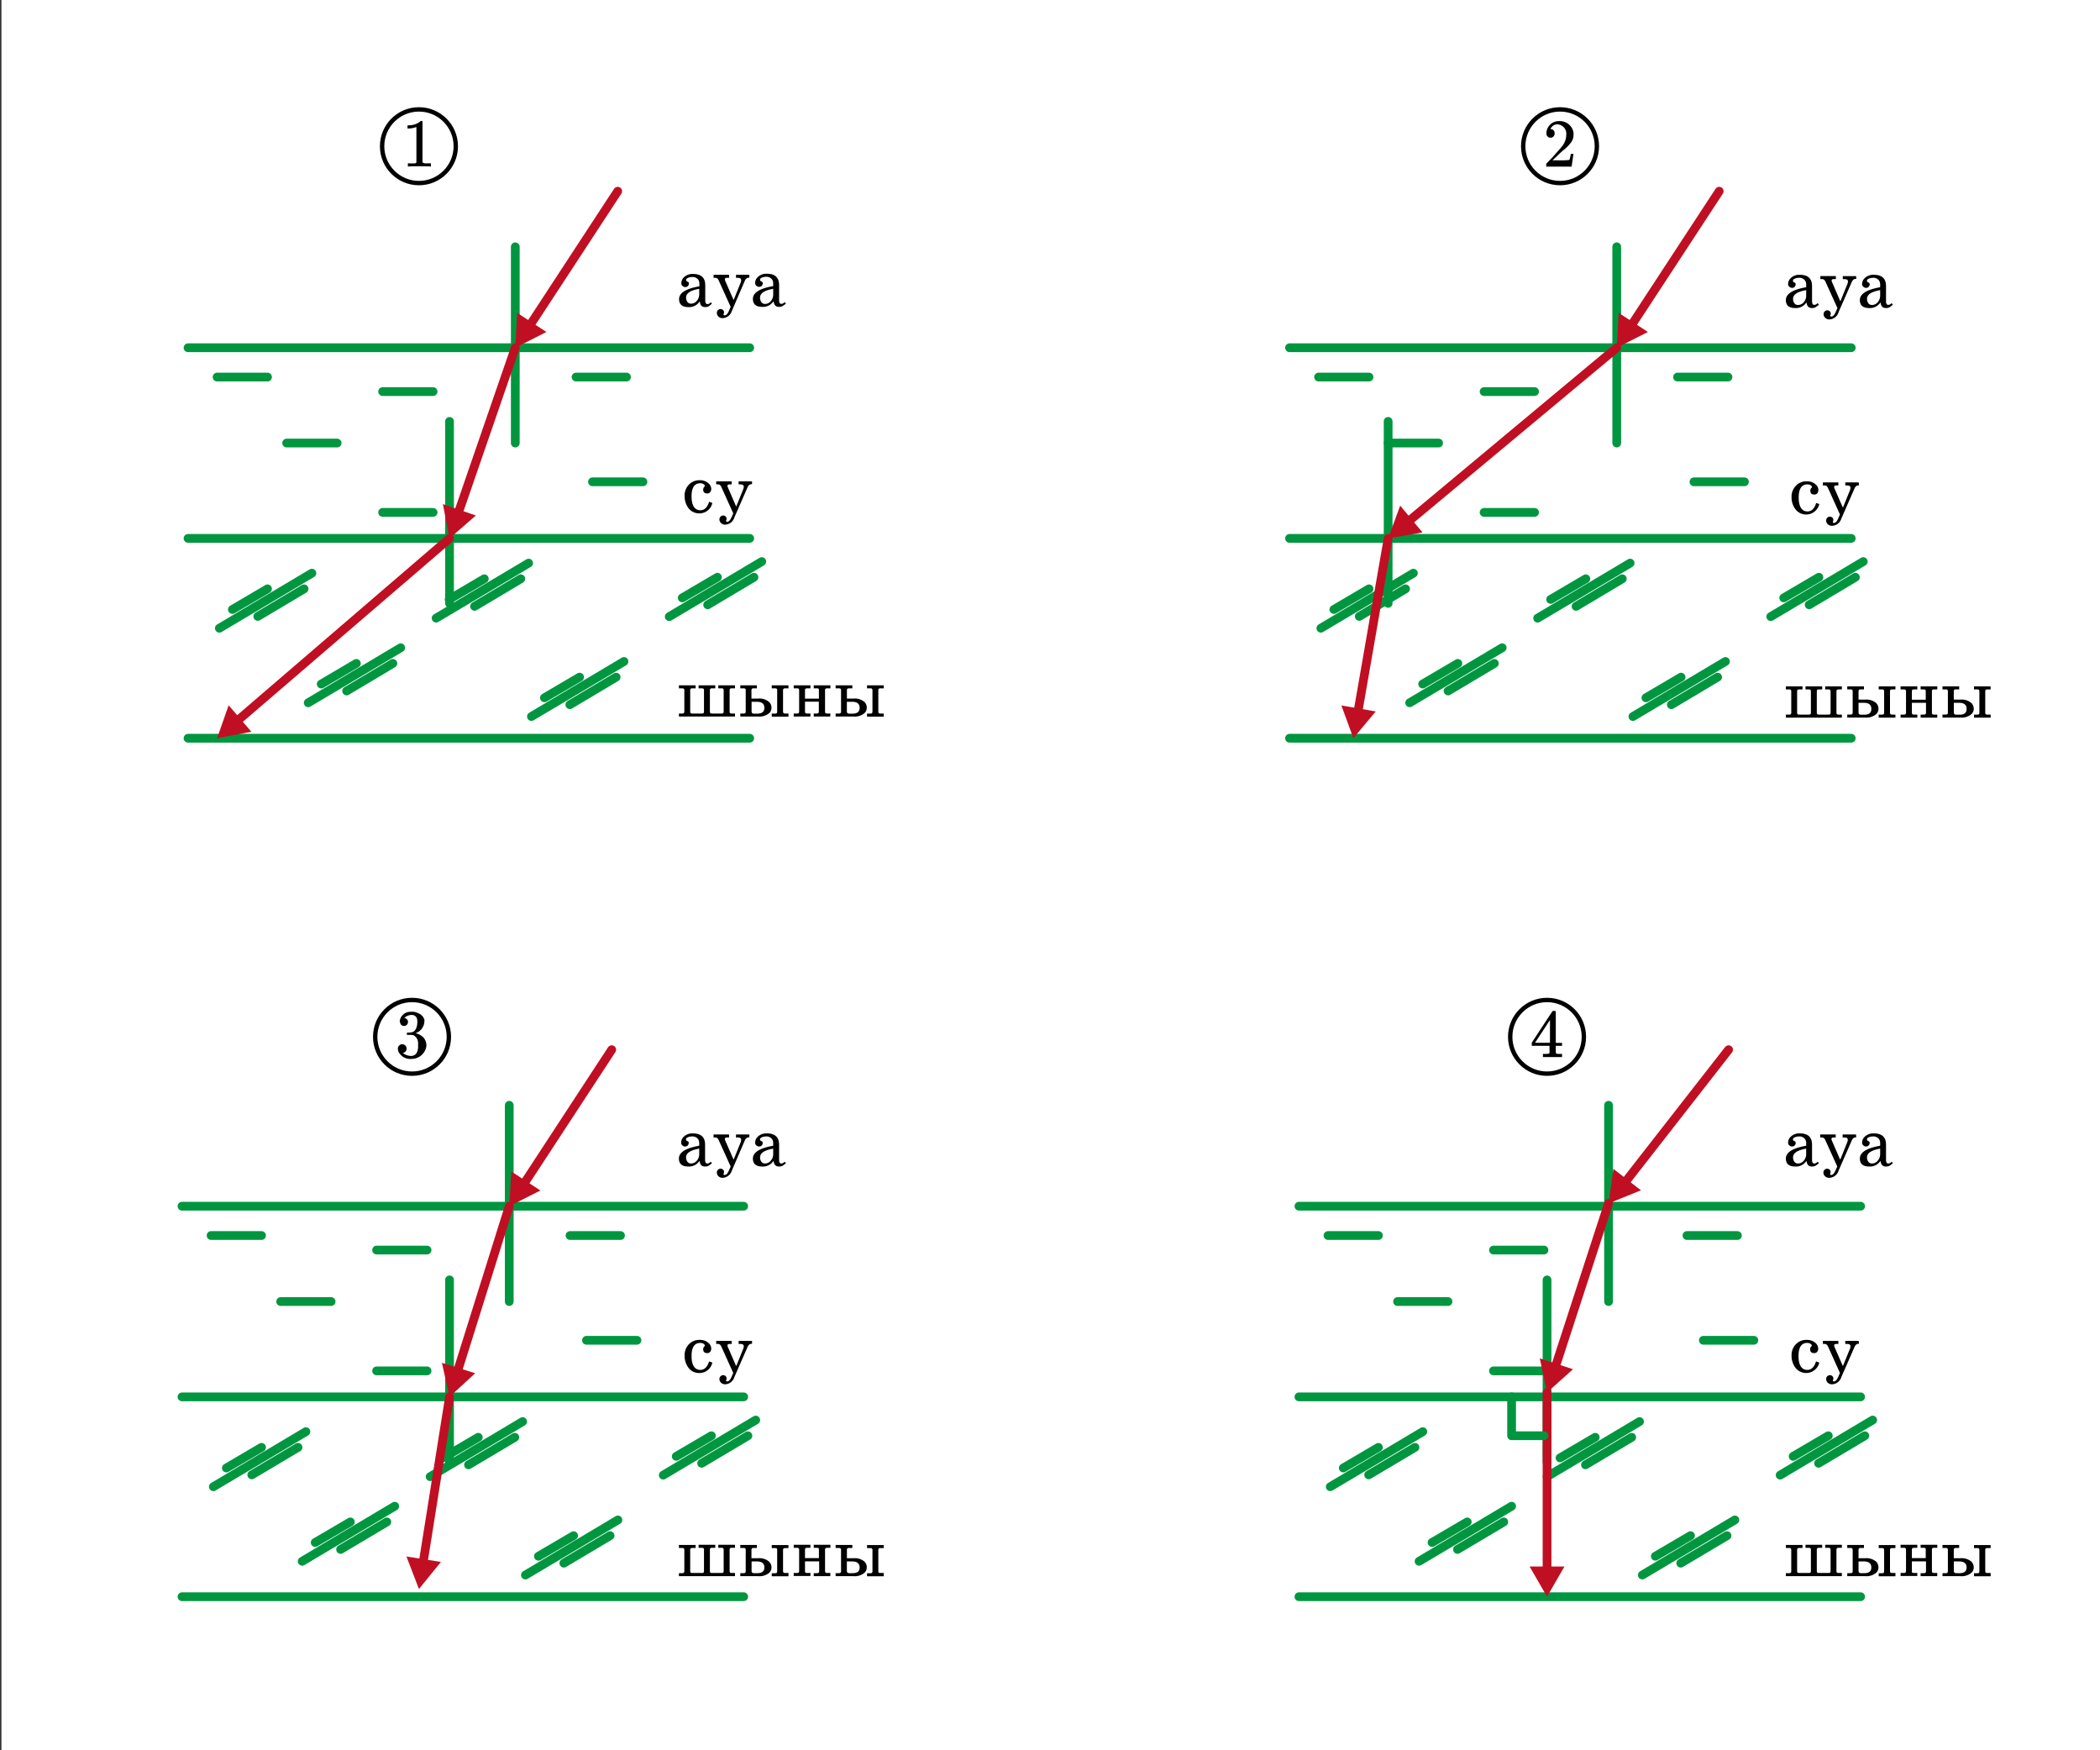 <svg xmlns="http://www.w3.org/2000/svg" width="480" height="400" viewBox="0 0 480 400">
  <rect x="0" y="0" width="480" height="400" fill="#333333" stroke="none"/>
  <defs>
    <style>
      .cls-1 {
        fill: #fff;
      }

      .cls-2, .cls-3, .cls-5 {
        fill: none;
      }

      .cls-2 {
        stroke: #009640;
      }

      .cls-2, .cls-3 {
        stroke-linecap: round;
        stroke-linejoin: round;
        stroke-width: 2px;
      }

      .cls-3 {
        stroke: #c00f22;
      }

      .cls-4 {
        fill: #c00f22;
      }

      .cls-5 {
        stroke: #000;
        stroke-miterlimit: 10;
      }
    </style>
  </defs>
  <g id="Слой_3" data-name="Слой 3">
    <rect class="cls-1" x="0.33" width="479.67" height="400"/>
    <line class="cls-2" x1="42.98" y1="79.47" x2="171.37" y2="79.47"/>
    <line class="cls-2" x1="42.98" y1="123.04" x2="171.37" y2="123.04"/>
    <line class="cls-2" x1="42.98" y1="168.71" x2="171.37" y2="168.71"/>
    <line class="cls-2" x1="117.78" y1="56.4" x2="117.78" y2="101.25"/>
    <line class="cls-2" x1="102.75" y1="96.3" x2="102.75" y2="137.89"/>
    <line class="cls-2" x1="49.62" y1="86.17" x2="61.15" y2="86.17"/>
    <line class="cls-2" x1="65.52" y1="101.25" x2="77.06" y2="101.25"/>
    <line class="cls-2" x1="87.46" y1="89.49" x2="98.99" y2="89.49"/>
    <line class="cls-2" x1="87.46" y1="117.1" x2="98.99" y2="117.1"/>
    <line class="cls-2" x1="131.67" y1="86.17" x2="143.2" y2="86.17"/>
    <line class="cls-2" x1="135.43" y1="110.11" x2="146.96" y2="110.11"/>
    <line class="cls-2" x1="53.12" y1="139.29" x2="61.15" y2="134.57"/>
    <line class="cls-2" x1="50.14" y1="143.57" x2="71.29" y2="130.99"/>
    <line class="cls-2" x1="58.92" y1="140.87" x2="69.5" y2="134.57"/>
    <line class="cls-2" x1="73.42" y1="156.33" x2="81.46" y2="151.61"/>
    <line class="cls-2" x1="70.45" y1="160.61" x2="91.59" y2="148.03"/>
    <line class="cls-2" x1="79.23" y1="157.91" x2="89.8" y2="151.61"/>
    <line class="cls-2" x1="124.44" y1="159.47" x2="132.48" y2="154.75"/>
    <line class="cls-2" x1="121.47" y1="163.75" x2="142.62" y2="151.17"/>
    <line class="cls-2" x1="130.25" y1="161.05" x2="140.83" y2="154.75"/>
    <line class="cls-2" x1="102.66" y1="136.99" x2="110.7" y2="132.27"/>
    <line class="cls-2" x1="99.69" y1="141.27" x2="120.83" y2="128.69"/>
    <line class="cls-2" x1="108.47" y1="138.57" x2="119.04" y2="132.27"/>
    <line class="cls-2" x1="155.94" y1="136.64" x2="163.98" y2="131.92"/>
    <line class="cls-2" x1="152.97" y1="140.92" x2="174.12" y2="128.34"/>
    <line class="cls-2" x1="161.75" y1="138.22" x2="172.33" y2="131.92"/>
    <g>
      <line class="cls-3" x1="102.75" y1="123.04" x2="53.97" y2="164.97"/>
      <polygon class="cls-4" points="52.26 161.18 49.62 168.71 57.46 167.23 52.26 161.18"/>
    </g>
    <g>
      <line class="cls-3" x1="117.78" y1="79.47" x2="104.62" y2="117.61"/>
      <polygon class="cls-4" points="101.23 115.21 102.75 123.04 108.77 117.81 101.23 115.21"/>
    </g>
    <g>
      <line class="cls-3" x1="141.19" y1="43.7" x2="120.92" y2="74.66"/>
      <polygon class="cls-4" points="118.22 71.5 117.78 79.47 124.9 75.87 118.22 71.5"/>
    </g>
    <line class="cls-2" x1="294.75" y1="79.47" x2="423.14" y2="79.47"/>
    <line class="cls-2" x1="294.75" y1="123.04" x2="423.14" y2="123.04"/>
    <line class="cls-2" x1="294.75" y1="168.71" x2="423.14" y2="168.71"/>
    <line class="cls-2" x1="369.54" y1="56.4" x2="369.54" y2="101.25"/>
    <line class="cls-2" x1="317.29" y1="96.3" x2="317.29" y2="137.89"/>
    <line class="cls-2" x1="301.39" y1="86.17" x2="312.92" y2="86.17"/>
    <line class="cls-2" x1="317.29" y1="101.25" x2="328.83" y2="101.25"/>
    <line class="cls-2" x1="339.22" y1="89.49" x2="350.76" y2="89.49"/>
    <line class="cls-2" x1="339.22" y1="117.1" x2="350.76" y2="117.1"/>
    <line class="cls-2" x1="383.44" y1="86.17" x2="394.97" y2="86.17"/>
    <line class="cls-2" x1="387.19" y1="110.11" x2="398.73" y2="110.11"/>
    <line class="cls-2" x1="304.88" y1="139.29" x2="312.92" y2="134.57"/>
    <line class="cls-2" x1="301.91" y1="143.57" x2="323.06" y2="130.99"/>
    <line class="cls-2" x1="310.69" y1="140.87" x2="321.27" y2="134.57"/>
    <line class="cls-2" x1="325.18" y1="156.33" x2="333.22" y2="151.61"/>
    <line class="cls-2" x1="322.21" y1="160.61" x2="343.36" y2="148.03"/>
    <line class="cls-2" x1="330.99" y1="157.91" x2="341.57" y2="151.61"/>
    <line class="cls-2" x1="376.21" y1="159.47" x2="384.25" y2="154.75"/>
    <line class="cls-2" x1="373.24" y1="163.75" x2="394.39" y2="151.17"/>
    <line class="cls-2" x1="382.02" y1="161.05" x2="392.6" y2="154.75"/>
    <line class="cls-2" x1="354.43" y1="136.99" x2="362.47" y2="132.27"/>
    <line class="cls-2" x1="351.46" y1="141.27" x2="372.6" y2="128.69"/>
    <line class="cls-2" x1="360.24" y1="138.57" x2="370.81" y2="132.27"/>
    <line class="cls-2" x1="407.71" y1="136.64" x2="415.75" y2="131.92"/>
    <line class="cls-2" x1="404.74" y1="140.92" x2="425.89" y2="128.34"/>
    <line class="cls-2" x1="413.52" y1="138.22" x2="424.09" y2="131.92"/>
    <g>
      <line class="cls-3" x1="317.29" y1="123.04" x2="310.32" y2="163.05"/>
      <polygon class="cls-4" points="306.6 161.22 309.34 168.71 314.45 162.59 306.6 161.22"/>
    </g>
    <g>
      <line class="cls-3" x1="369.54" y1="79.47" x2="321.7" y2="119.36"/>
      <polygon class="cls-4" points="320.04 115.55 317.29 123.04 325.15 121.68 320.04 115.55"/>
    </g>
    <g>
      <line class="cls-3" x1="392.96" y1="43.7" x2="372.69" y2="74.66"/>
      <polygon class="cls-4" points="369.99 71.5 369.54 79.47 376.67 75.87 369.99 71.5"/>
    </g>
    <line class="cls-2" x1="41.6" y1="275.66" x2="169.99" y2="275.66"/>
    <line class="cls-2" x1="41.6" y1="319.23" x2="169.99" y2="319.23"/>
    <line class="cls-2" x1="41.6" y1="364.9" x2="169.99" y2="364.9"/>
    <line class="cls-2" x1="116.4" y1="252.59" x2="116.4" y2="297.45"/>
    <line class="cls-2" x1="102.75" y1="292.5" x2="102.75" y2="334.09"/>
    <line class="cls-2" x1="48.25" y1="282.36" x2="59.78" y2="282.36"/>
    <line class="cls-2" x1="64.15" y1="297.45" x2="75.68" y2="297.45"/>
    <line class="cls-2" x1="86.08" y1="285.68" x2="97.61" y2="285.68"/>
    <line class="cls-2" x1="86.08" y1="313.29" x2="97.61" y2="313.29"/>
    <line class="cls-2" x1="130.29" y1="282.36" x2="141.83" y2="282.36"/>
    <line class="cls-2" x1="134.05" y1="306.3" x2="145.59" y2="306.3"/>
    <line class="cls-2" x1="51.74" y1="335.49" x2="59.78" y2="330.77"/>
    <line class="cls-2" x1="48.77" y1="339.77" x2="69.92" y2="327.18"/>
    <line class="cls-2" x1="57.55" y1="337.06" x2="68.12" y2="330.77"/>
    <line class="cls-2" x1="72.04" y1="352.52" x2="80.08" y2="347.81"/>
    <line class="cls-2" x1="69.07" y1="356.81" x2="90.22" y2="344.22"/>
    <line class="cls-2" x1="77.85" y1="354.1" x2="88.42" y2="347.81"/>
    <line class="cls-2" x1="123.07" y1="355.66" x2="131.11" y2="350.95"/>
    <line class="cls-2" x1="120.1" y1="359.95" x2="141.24" y2="347.36"/>
    <line class="cls-2" x1="128.88" y1="357.24" x2="139.45" y2="350.95"/>
    <line class="cls-2" x1="101.28" y1="333.18" x2="109.32" y2="328.47"/>
    <line class="cls-2" x1="98.31" y1="337.47" x2="119.46" y2="324.88"/>
    <line class="cls-2" x1="107.09" y1="334.76" x2="117.67" y2="328.47"/>
    <line class="cls-2" x1="154.57" y1="332.83" x2="162.61" y2="328.12"/>
    <line class="cls-2" x1="151.6" y1="337.12" x2="172.74" y2="324.53"/>
    <line class="cls-2" x1="160.38" y1="334.41" x2="170.95" y2="328.12"/>
    <g>
      <line class="cls-3" x1="102.75" y1="319.23" x2="96.66" y2="357.49"/>
      <polygon class="cls-4" points="92.9 355.71 95.76 363.15 100.78 356.96 92.9 355.71"/>
    </g>
    <g>
      <line class="cls-3" x1="116.4" y1="275.66" x2="104.46" y2="313.76"/>
      <polygon class="cls-4" points="101.01 311.45 102.75 319.23 108.62 313.83 101.01 311.45"/>
    </g>
    <g>
      <line class="cls-3" x1="139.82" y1="239.89" x2="119.55" y2="270.86"/>
      <polygon class="cls-4" points="116.85 267.7 116.4 275.66 123.52 272.07 116.85 267.7"/>
    </g>
    <line class="cls-2" x1="296.9" y1="275.66" x2="425.29" y2="275.66"/>
    <line class="cls-2" x1="296.9" y1="319.23" x2="425.29" y2="319.23"/>
    <line class="cls-2" x1="296.9" y1="364.9" x2="425.29" y2="364.9"/>
    <line class="cls-2" x1="367.67" y1="252.59" x2="367.67" y2="297.45"/>
    <line class="cls-2" x1="353.61" y1="292.5" x2="353.61" y2="334.09"/>
    <line class="cls-2" x1="303.54" y1="282.36" x2="315.07" y2="282.36"/>
    <line class="cls-2" x1="319.44" y1="297.45" x2="330.97" y2="297.45"/>
    <line class="cls-2" x1="341.37" y1="285.68" x2="352.91" y2="285.68"/>
    <line class="cls-2" x1="341.37" y1="313.29" x2="352.91" y2="313.29"/>
    <line class="cls-2" x1="385.59" y1="282.36" x2="397.12" y2="282.36"/>
    <line class="cls-2" x1="389.34" y1="306.3" x2="400.88" y2="306.3"/>
    <line class="cls-2" x1="307.03" y1="335.49" x2="315.07" y2="330.77"/>
    <line class="cls-2" x1="304.06" y1="339.77" x2="325.21" y2="327.18"/>
    <line class="cls-2" x1="312.84" y1="337.06" x2="323.42" y2="330.77"/>
    <line class="cls-2" x1="327.33" y1="352.52" x2="335.37" y2="347.81"/>
    <line class="cls-2" x1="324.36" y1="356.81" x2="345.51" y2="344.22"/>
    <line class="cls-2" x1="333.14" y1="354.1" x2="343.72" y2="347.81"/>
    <line class="cls-2" x1="378.36" y1="355.66" x2="386.4" y2="350.95"/>
    <line class="cls-2" x1="375.39" y1="359.95" x2="396.54" y2="347.36"/>
    <line class="cls-2" x1="384.17" y1="357.24" x2="394.75" y2="350.95"/>
    <line class="cls-2" x1="356.58" y1="333.18" x2="364.62" y2="328.47"/>
    <line class="cls-2" x1="353.61" y1="337.47" x2="374.75" y2="324.88"/>
    <line class="cls-2" x1="362.39" y1="334.76" x2="372.96" y2="328.47"/>
    <line class="cls-2" x1="409.86" y1="332.83" x2="417.9" y2="328.12"/>
    <line class="cls-2" x1="406.89" y1="337.12" x2="428.04" y2="324.53"/>
    <line class="cls-2" x1="415.67" y1="334.41" x2="426.24" y2="328.12"/>
    <g>
      <line class="cls-3" x1="353.61" y1="318.24" x2="353.61" y2="359.16"/>
      <polygon class="cls-4" points="349.62 358 353.61 364.9 357.59 358 349.62 358"/>
    </g>
    <g>
      <line class="cls-3" x1="367.67" y1="275.02" x2="355.38" y2="312.78"/>
      <polygon class="cls-4" points="351.95 310.44 353.61 318.24 359.54 312.91 351.95 310.44"/>
    </g>
    <g>
      <line class="cls-3" x1="395.11" y1="239.89" x2="371.21" y2="270.5"/>
      <polygon class="cls-4" points="368.78 267.12 367.67 275.02 375.07 272.03 368.78 267.12"/>
    </g>
    <polyline class="cls-2" points="345.51 319.23 345.51 328.12 352.91 328.12"/>
    <g>
      <path d="M162.73,69.36A4.5,4.5,0,0,1,162,70a1.69,1.69,0,0,1-.8.18c-.74,0-1.16-.4-1.23-1.22h-.1a2.82,2.82,0,0,1-2.51,1.22c-1.43,0-2.14-.61-2.14-1.83,0-1.4,1.55-2.38,4.64-2.92v-.61a1.63,1.63,0,0,0-.21-.83,1.59,1.59,0,0,0-1.46-.68,2.39,2.39,0,0,0-.89.17c-.3.13-.46.29-.46.47a.4.4,0,0,0,.31.42.4.4,0,0,1,.31.43.79.79,0,0,1-.79.8.91.91,0,0,1-.63-.23.76.76,0,0,1-.31-.63,1.9,1.9,0,0,1,.62-1.39,2.81,2.81,0,0,1,2.06-.74q2.79,0,2.79,2.58v3.47q0,.84.54.84a1.06,1.06,0,0,0,.73-.42Zm-2.91-2.15V66c-2,.37-3,1-3,2a1.67,1.67,0,0,0,.26.94,1,1,0,0,0,.88.46,1.69,1.69,0,0,0,1.26-.58A2.3,2.3,0,0,0,159.82,67.21Z"/>
      <path d="M171.26,63.47h-.14c-.38,0-.68.25-.89.73l-2.95,6.86a2.3,2.3,0,0,1-2.12,1.65,1.33,1.33,0,0,1-1-.42,1.16,1.16,0,0,1-.31-.77.87.87,0,0,1,.26-.64.82.82,0,0,1,.61-.25.73.73,0,0,1,.54.22.68.68,0,0,1,.23.54.75.75,0,0,1-.06.29.55.55,0,0,0-.06.19c0,.12.09.19.27.19.36,0,.7-.36,1-1.09l.37-.84-2.72-6a1.39,1.39,0,0,0-.35-.51,1,1,0,0,0-.57-.13h-.27v-.69h3.55v.69h-.45c-.35,0-.52.12-.52.36a1.52,1.52,0,0,0,.14.46l1.82,4.17h.08l1.54-3.8a1.91,1.91,0,0,0,.15-.66c0-.35-.27-.53-.81-.53h-.37v-.69h3.06Z"/>
      <path d="M179.64,69.36a4.5,4.5,0,0,1-.77.59,1.65,1.65,0,0,1-.79.18c-.75,0-1.16-.4-1.24-1.22h-.09a2.84,2.84,0,0,1-2.52,1.22c-1.43,0-2.14-.61-2.14-1.83,0-1.4,1.55-2.38,4.64-2.92v-.61a1.63,1.63,0,0,0-.21-.83,1.58,1.58,0,0,0-1.46-.68,2.34,2.34,0,0,0-.88.17c-.31.13-.46.29-.46.47a.4.4,0,0,0,.3.42.39.39,0,0,1,.31.43.77.77,0,0,1-.79.8.91.91,0,0,1-.63-.23.79.79,0,0,1-.31-.63,1.9,1.9,0,0,1,.62-1.39,2.82,2.82,0,0,1,2.06-.74c1.86,0,2.8.86,2.8,2.58v3.47c0,.56.17.84.53.84a1,1,0,0,0,.73-.42Zm-2.91-2.15V66c-2,.37-3,1-3,2A1.6,1.6,0,0,0,174,69a1,1,0,0,0,.87.46,1.69,1.69,0,0,0,1.26-.58A2.26,2.26,0,0,0,176.73,67.21Z"/>
    </g>
    <g>
      <path d="M162.82,114.94a3,3,0,0,1-2.92,2.38,3.05,3.05,0,0,1-2.62-1.31,4.65,4.65,0,0,1-.8-2.73,3.51,3.51,0,0,1,.9-2.43,3.23,3.23,0,0,1,2.56-1.1,2.86,2.86,0,0,1,2,.7,1.74,1.74,0,0,1,.63,1.29,1.2,1.2,0,0,1-.18.65.82.82,0,0,1-.74.38c-.61,0-.92-.29-.92-.88a.86.86,0,0,1,.14-.5l.15-.18a.24.24,0,0,0,.08-.18c0-.13-.1-.26-.29-.39a1.41,1.41,0,0,0-.74-.2c-1.33,0-2,1-2,3s.68,3.17,2,3.17c.94,0,1.62-.64,2-1.94Z"/>
      <path d="M171.89,110.66h-.14c-.38,0-.68.24-.89.73l-3,6.85a2.29,2.29,0,0,1-2.11,1.66,1.31,1.31,0,0,1-1-.43,1.09,1.09,0,0,1-.31-.76.85.85,0,0,1,.26-.64.83.83,0,0,1,.6-.26.82.82,0,0,1,.55.22.74.74,0,0,1,.23.54.72.72,0,0,1-.06.29.62.62,0,0,0-.06.19c0,.13.09.19.27.19.35,0,.69-.36,1-1.08l.37-.84-2.71-6a1.52,1.52,0,0,0-.35-.51,1,1,0,0,0-.58-.13h-.26V110h3.55v.69h-.45c-.35,0-.52.11-.52.35a1.27,1.27,0,0,0,.14.46l1.81,4.18h.09l1.53-3.79a1.74,1.74,0,0,0,.16-.66c0-.36-.27-.53-.81-.53h-.37V110h3.06Z"/>
    </g>
    <g>
      <path d="M168,163.75H155.18v-.68h.69a.76.76,0,0,0,.38-.07c.11-.06.17-.2.17-.42V157.8a.47.47,0,0,0-.17-.43.79.79,0,0,0-.38-.06h-.69v-.69H159v.69h-.7a.87.87,0,0,0-.39.06.49.49,0,0,0-.15.43v4.78q0,.33.15.42a.84.84,0,0,0,.39.07h2.07a.84.84,0,0,0,.39-.07q.15-.09.15-.42V157.8a.49.49,0,0,0-.15-.43.87.87,0,0,0-.39-.06h-.69v-.69h3.81v.69h-.69a.87.87,0,0,0-.39.06.49.49,0,0,0-.15.43v4.78q0,.33.15.42a.84.84,0,0,0,.39.07h2.07a.78.78,0,0,0,.39-.07q.15-.09.15-.42V157.8a.49.49,0,0,0-.15-.43.81.81,0,0,0-.39-.06h-.69v-.69H168v.69h-.68a.81.81,0,0,0-.39.06c-.11.07-.16.21-.16.43v4.78c0,.22.05.36.16.42a.78.78,0,0,0,.39.07H168Z"/>
      <path d="M176.34,161.77a1.63,1.63,0,0,1-.49,1.18,3.47,3.47,0,0,1-2.56.8h-4.08v-.68h.69a.81.81,0,0,0,.39-.07c.11-.06.16-.2.16-.42V157.8c0-.22,0-.36-.16-.43a.84.84,0,0,0-.39-.06h-.69v-.69H173v.69h-.69a.81.81,0,0,0-.39.06.5.5,0,0,0-.16.43v1.85h1.53a3.39,3.39,0,0,1,2.49.77A1.82,1.82,0,0,1,176.34,161.77Zm-1.62,0c0-.93-.58-1.39-1.74-1.39h-1.19v2.2c0,.34.19.52.57.52h.78C174.19,163.07,174.72,162.62,174.72,161.74Zm5.5,2H176.4v-.68h.69a.78.78,0,0,0,.39-.07c.11-.06.16-.2.16-.42V157.8c0-.22,0-.36-.16-.43a.81.81,0,0,0-.39-.06h-.69v-.69h3.82v.69h-.69a.81.81,0,0,0-.39.06.5.5,0,0,0-.16.43v4.78a.46.46,0,0,0,.16.42.78.78,0,0,0,.39.07h.69Z"/>
      <path d="M189.77,163.75H186v-.68h.69A.84.84,0,0,0,187,163a.46.46,0,0,0,.16-.42v-2.22H184v2.22q0,.33.15.42a.84.84,0,0,0,.39.07h.7v.68h-3.82v-.68h.69a.84.84,0,0,0,.39-.07c.11-.06.16-.2.16-.42V157.8c0-.22-.05-.36-.16-.43a.87.87,0,0,0-.39-.06h-.69v-.69h3.82v.69h-.7a.87.87,0,0,0-.39.06.49.49,0,0,0-.15.43v1.87h3.18V157.8c0-.22,0-.37-.14-.43a.91.91,0,0,0-.42-.06H186v-.69h3.81v.69h-.69a.87.87,0,0,0-.39.06.49.49,0,0,0-.15.43v4.78q0,.33.15.42a.84.84,0,0,0,.39.07h.69Z"/>
      <path d="M198.12,161.77a1.64,1.64,0,0,1-.5,1.18,3.43,3.43,0,0,1-2.55.8H191v-.68h.69a.84.84,0,0,0,.39-.07.46.46,0,0,0,.16-.42V157.8a.5.5,0,0,0-.16-.43.87.87,0,0,0-.39-.06H191v-.69h3.82v.69h-.7a.87.87,0,0,0-.39.06.49.49,0,0,0-.15.43v1.85h1.53a3.38,3.38,0,0,1,2.48.77A1.83,1.83,0,0,1,198.12,161.77Zm-1.63,0c0-.93-.58-1.39-1.74-1.39h-1.18v2.2c0,.34.19.52.56.52h.78C196,163.07,196.49,162.62,196.49,161.74Zm5.51,2h-3.82v-.68h.69a.76.76,0,0,0,.38-.07c.11-.06.17-.2.17-.42V157.8a.47.47,0,0,0-.17-.43.79.79,0,0,0-.38-.06h-.69v-.69H202v.69h-.69a.89.89,0,0,0-.4.06.49.49,0,0,0-.15.43v4.78q0,.33.15.42a.86.86,0,0,0,.4.07H202Z"/>
    </g>
    <g>
      <path d="M162.73,265.82a4.5,4.5,0,0,1-.77.59,1.69,1.69,0,0,1-.8.18c-.74,0-1.16-.4-1.23-1.22h-.1a2.82,2.82,0,0,1-2.51,1.22c-1.43,0-2.14-.61-2.14-1.83,0-1.4,1.55-2.38,4.64-2.92v-.61a1.63,1.63,0,0,0-.21-.83,1.59,1.59,0,0,0-1.46-.68,2.39,2.39,0,0,0-.89.17c-.3.13-.46.29-.46.47a.4.4,0,0,0,.31.42.4.4,0,0,1,.31.43.79.79,0,0,1-.79.8.91.91,0,0,1-.63-.23.76.76,0,0,1-.31-.63,1.9,1.9,0,0,1,.62-1.39,2.81,2.81,0,0,1,2.06-.74q2.79,0,2.79,2.58v3.47q0,.84.54.84a1.06,1.06,0,0,0,.73-.42Zm-2.91-2.15V262.5c-2,.37-3,1-3,2a1.67,1.67,0,0,0,.26.94,1,1,0,0,0,.88.46,1.69,1.69,0,0,0,1.26-.58A2.3,2.3,0,0,0,159.82,263.67Z"/>
      <path d="M171.26,259.93h-.14c-.38,0-.68.24-.89.73l-2.95,6.86a2.3,2.3,0,0,1-2.12,1.65,1.33,1.33,0,0,1-1-.42,1.16,1.16,0,0,1-.31-.77.87.87,0,0,1,.26-.64.82.82,0,0,1,.61-.25.73.73,0,0,1,.54.22.67.67,0,0,1,.23.53.68.68,0,0,1-.06.29.65.65,0,0,0-.06.2c0,.12.09.19.27.19.36,0,.7-.36,1-1.09l.37-.84-2.72-6a1.39,1.39,0,0,0-.35-.51,1,1,0,0,0-.57-.13h-.27v-.69h3.55v.69h-.45c-.35,0-.52.12-.52.36a1.52,1.52,0,0,0,.14.46l1.82,4.17h.08l1.54-3.8a1.91,1.91,0,0,0,.15-.66c0-.35-.27-.53-.81-.53h-.37v-.69h3.06Z"/>
      <path d="M179.64,265.82a4.5,4.5,0,0,1-.77.59,1.65,1.65,0,0,1-.79.18c-.75,0-1.16-.4-1.24-1.22h-.09a2.84,2.84,0,0,1-2.52,1.22c-1.43,0-2.14-.61-2.14-1.83,0-1.4,1.55-2.38,4.64-2.92v-.61a1.63,1.63,0,0,0-.21-.83,1.58,1.58,0,0,0-1.46-.68,2.34,2.34,0,0,0-.88.17c-.31.13-.46.29-.46.47a.4.4,0,0,0,.3.42.39.39,0,0,1,.31.43.77.77,0,0,1-.79.8.91.91,0,0,1-.63-.23.79.79,0,0,1-.31-.63,1.9,1.9,0,0,1,.62-1.39,2.82,2.82,0,0,1,2.06-.74c1.86,0,2.8.86,2.8,2.58v3.47c0,.56.17.84.53.84a1,1,0,0,0,.73-.42Zm-2.91-2.15V262.5c-2,.37-3,1-3,2a1.6,1.6,0,0,0,.26.94,1,1,0,0,0,.87.46,1.69,1.69,0,0,0,1.26-.58A2.26,2.26,0,0,0,176.73,263.67Z"/>
    </g>
    <g>
      <path d="M162.82,311.4a3,3,0,0,1-2.92,2.38,3,3,0,0,1-2.62-1.32,4.6,4.6,0,0,1-.8-2.72,3.56,3.56,0,0,1,.9-2.44,3.25,3.25,0,0,1,2.56-1.09,2.86,2.86,0,0,1,2,.7,1.71,1.71,0,0,1,.63,1.29,1.2,1.2,0,0,1-.18.65.82.82,0,0,1-.74.38c-.61,0-.92-.29-.92-.88a.84.84,0,0,1,.14-.5l.15-.18a.26.26,0,0,0,.08-.18c0-.13-.1-.26-.29-.39a1.41,1.41,0,0,0-.74-.2c-1.33,0-2,1-2,3s.68,3.17,2,3.17c.94,0,1.62-.65,2-1.94Z"/>
      <path d="M171.89,307.11h-.14c-.38,0-.68.25-.89.74l-3,6.85a2.3,2.3,0,0,1-2.11,1.66,1.34,1.34,0,0,1-1-.43,1.09,1.09,0,0,1-.31-.76.85.85,0,0,1,.26-.64.83.83,0,0,1,.6-.26.82.82,0,0,1,.55.22.74.74,0,0,1,.23.54.72.72,0,0,1-.06.29.55.55,0,0,0-.06.19c0,.13.09.19.27.19.35,0,.69-.36,1-1.08l.37-.85-2.71-6a1.57,1.57,0,0,0-.35-.5,1,1,0,0,0-.58-.14h-.26v-.68h3.55v.68h-.45c-.35,0-.52.12-.52.36a1.27,1.27,0,0,0,.14.46l1.81,4.17h.09l1.53-3.8a1.7,1.7,0,0,0,.16-.65q0-.54-.81-.54h-.37v-.68h3.06Z"/>
    </g>
    <g>
      <path d="M168,360.21H155.18v-.69h.69a.79.79,0,0,0,.38-.06.45.45,0,0,0,.17-.42v-4.78a.47.47,0,0,0-.17-.43.79.79,0,0,0-.38-.06h-.69v-.69H159v.69h-.7a.87.87,0,0,0-.39.06.49.49,0,0,0-.15.43V359c0,.21.05.36.15.42a.87.87,0,0,0,.39.06h2.07a.87.87,0,0,0,.39-.06c.1-.06.15-.21.15-.42v-4.78a.49.49,0,0,0-.15-.43.87.87,0,0,0-.39-.06h-.69v-.69h3.81v.69h-.69a.87.87,0,0,0-.39.06.49.49,0,0,0-.15.43V359c0,.21.05.36.15.42a.87.87,0,0,0,.39.06h2.07a.81.81,0,0,0,.39-.06c.1-.06.15-.21.15-.42v-4.78a.49.49,0,0,0-.15-.43.81.81,0,0,0-.39-.06h-.69v-.69H168v.69h-.68a.81.81,0,0,0-.39.06c-.11.07-.16.21-.16.43V359c0,.21.05.36.16.42a.81.81,0,0,0,.39.06H168Z"/>
      <path d="M176.34,358.23a1.65,1.65,0,0,1-.49,1.18,3.47,3.47,0,0,1-2.56.8h-4.08v-.69h.69a.84.84,0,0,0,.39-.06c.11-.06.16-.21.16-.42v-4.78c0-.22,0-.36-.16-.43a.84.84,0,0,0-.39-.06h-.69v-.69H173v.69h-.69a.81.81,0,0,0-.39.06.5.5,0,0,0-.16.43v1.85h1.53a3.39,3.39,0,0,1,2.49.77A1.82,1.82,0,0,1,176.34,358.23Zm-1.62,0c0-.93-.58-1.39-1.74-1.39h-1.19V359c0,.35.19.52.57.52h.78C174.19,359.52,174.72,359.08,174.72,358.2Zm5.5,2H176.4v-.69h.69a.81.81,0,0,0,.39-.06c.11-.06.16-.21.16-.42v-4.78c0-.22,0-.36-.16-.43a.81.81,0,0,0-.39-.06h-.69v-.69h3.82v.69h-.69a.81.81,0,0,0-.39.06.5.5,0,0,0-.16.43V359a.47.47,0,0,0,.16.42.81.81,0,0,0,.39.06h.69Z"/>
      <path d="M189.77,360.21H186v-.69h.69a.87.87,0,0,0,.39-.06.47.47,0,0,0,.16-.42v-2.22H184V359c0,.21,0,.36.15.42a.87.87,0,0,0,.39.06h.7v.69h-3.82v-.69h.69a.87.87,0,0,0,.39-.06c.11-.06.16-.21.16-.42v-4.78c0-.22-.05-.36-.16-.43a.87.87,0,0,0-.39-.06h-.69v-.69h3.82v.69h-.7a.87.87,0,0,0-.39.06.49.49,0,0,0-.15.43v1.87h3.18v-1.87c0-.23,0-.37-.14-.43a.91.91,0,0,0-.42-.06H186v-.69h3.81v.69h-.69a.87.87,0,0,0-.39.06.49.49,0,0,0-.15.43V359c0,.21.05.36.15.42a.87.87,0,0,0,.39.06h.69Z"/>
      <path d="M198.12,358.23a1.66,1.66,0,0,1-.5,1.18,3.43,3.43,0,0,1-2.55.8H191v-.69h.69a.87.87,0,0,0,.39-.06.47.47,0,0,0,.16-.42v-4.78a.5.5,0,0,0-.16-.43.87.87,0,0,0-.39-.06H191v-.69h3.82v.69h-.7a.87.87,0,0,0-.39.06.49.49,0,0,0-.15.43v1.85h1.53a3.38,3.38,0,0,1,2.48.77A1.83,1.83,0,0,1,198.12,358.23Zm-1.63,0c0-.93-.58-1.39-1.74-1.39h-1.18V359c0,.35.19.52.56.52h.78C196,359.52,196.49,359.08,196.49,358.2Zm5.51,2h-3.82v-.69h.69a.79.79,0,0,0,.38-.06.45.45,0,0,0,.17-.42v-4.78a.47.47,0,0,0-.17-.43.79.79,0,0,0-.38-.06h-.69v-.69H202v.69h-.69a.89.89,0,0,0-.4.06.49.49,0,0,0-.15.43V359c0,.21.05.36.15.42a.89.89,0,0,0,.4.06H202Z"/>
    </g>
    <g>
      <path d="M415.75,265.82a4.48,4.48,0,0,1-.78.59,1.62,1.62,0,0,1-.79.18c-.75,0-1.16-.4-1.24-1.22h-.09a2.84,2.84,0,0,1-2.52,1.22q-2.13,0-2.13-1.83c0-1.4,1.54-2.38,4.64-2.92v-.61a1.54,1.54,0,0,0-.22-.83,1.56,1.56,0,0,0-1.45-.68,2.35,2.35,0,0,0-.89.17c-.31.13-.46.29-.46.47a.39.39,0,0,0,.31.42.39.39,0,0,1,.3.43.75.75,0,0,1-.23.58.77.77,0,0,1-.55.22,1,1,0,0,1-.64-.23.78.78,0,0,1-.3-.63,1.87,1.87,0,0,1,.62-1.39,2.79,2.79,0,0,1,2.06-.74q2.79,0,2.79,2.58v3.47c0,.56.18.84.53.84a1.06,1.06,0,0,0,.74-.42Zm-2.91-2.15V262.5c-2,.37-3,1-3,2a1.67,1.67,0,0,0,.26.94,1,1,0,0,0,.88.46,1.69,1.69,0,0,0,1.26-.58A2.3,2.3,0,0,0,412.84,263.67Z"/>
      <path d="M424.28,259.93h-.14c-.38,0-.68.24-.89.73l-3,6.86a2.28,2.28,0,0,1-2.11,1.65,1.33,1.33,0,0,1-1.05-.42,1.12,1.12,0,0,1-.31-.77.87.87,0,0,1,.26-.64.82.82,0,0,1,.6-.25.77.77,0,0,1,.55.22.7.7,0,0,1,.23.53.68.68,0,0,1-.06.29.65.65,0,0,0-.06.2c0,.12.09.19.27.19.35,0,.69-.36,1-1.09l.38-.84-2.72-6a1.52,1.52,0,0,0-.35-.51,1,1,0,0,0-.57-.13h-.27v-.69h3.55v.69h-.45c-.35,0-.52.12-.52.36a1.27,1.27,0,0,0,.14.46l1.81,4.17h.09l1.53-3.8a1.74,1.74,0,0,0,.16-.66c0-.35-.27-.53-.81-.53h-.37v-.69h3.06Z"/>
      <path d="M432.66,265.82a4.5,4.5,0,0,1-.77.59,1.69,1.69,0,0,1-.8.18c-.74,0-1.16-.4-1.23-1.22h-.09a2.84,2.84,0,0,1-2.52,1.22c-1.43,0-2.14-.61-2.14-1.83,0-1.4,1.55-2.38,4.64-2.92v-.61a1.63,1.63,0,0,0-.21-.83,1.58,1.58,0,0,0-1.46-.68,2.39,2.39,0,0,0-.89.17c-.3.13-.45.29-.45.47a.4.4,0,0,0,.3.42.4.4,0,0,1,.31.43.79.79,0,0,1-.79.8.91.91,0,0,1-.63-.23.76.76,0,0,1-.31-.63,1.9,1.9,0,0,1,.62-1.39,2.81,2.81,0,0,1,2.06-.74q2.79,0,2.79,2.58v3.47q0,.84.54.84a1,1,0,0,0,.73-.42Zm-2.91-2.15V262.5c-2,.37-3,1-3,2a1.6,1.6,0,0,0,.26.94,1,1,0,0,0,.87.46,1.69,1.69,0,0,0,1.26-.58A2.3,2.3,0,0,0,429.75,263.67Z"/>
    </g>
    <g>
      <path d="M415.84,311.4a3.09,3.09,0,0,1-5.54,1.06,4.53,4.53,0,0,1-.8-2.72,3.51,3.51,0,0,1,.9-2.44,3.25,3.25,0,0,1,2.56-1.09,2.88,2.88,0,0,1,2,.7,1.71,1.71,0,0,1,.63,1.29,1.2,1.2,0,0,1-.18.65.82.82,0,0,1-.74.38c-.62,0-.92-.29-.92-.88a.91.91,0,0,1,.13-.5l.16-.18a.31.31,0,0,0,.08-.18q0-.19-.3-.39a1.35,1.35,0,0,0-.73-.2c-1.33,0-2,1-2,3s.67,3.17,2,3.17c.94,0,1.61-.65,2-1.94Z"/>
      <path d="M424.91,307.11h-.14c-.38,0-.68.25-.89.74l-3,6.85a2.3,2.3,0,0,1-2.11,1.66,1.38,1.38,0,0,1-1.06-.43,1.13,1.13,0,0,1-.3-.76.87.87,0,0,1,.86-.9.82.82,0,0,1,.55.22.74.74,0,0,1,.23.54.72.72,0,0,1-.06.29.55.55,0,0,0-.06.19c0,.13.09.19.26.19q.54,0,1-1.08l.37-.85-2.71-6a1.57,1.57,0,0,0-.35-.5,1,1,0,0,0-.58-.14h-.26v-.68h3.54v.68h-.45c-.34,0-.52.12-.52.36a1.52,1.52,0,0,0,.14.46l1.82,4.17h.08l1.54-3.8a1.7,1.7,0,0,0,.16-.65q0-.54-.81-.54h-.38v-.68h3.07Z"/>
    </g>
    <g>
      <path d="M421,360.21H408.2v-.69h.68a.81.81,0,0,0,.39-.06c.11-.06.16-.21.16-.42v-4.78c0-.22-.05-.36-.16-.43a.81.81,0,0,0-.39-.06h-.68v-.69H412v.69h-.69a.87.87,0,0,0-.39.06.49.49,0,0,0-.15.43V359c0,.21.05.36.15.42a.87.87,0,0,0,.39.06h2.07a.87.87,0,0,0,.39-.06c.1-.06.15-.21.15-.42v-4.78a.49.49,0,0,0-.15-.43.87.87,0,0,0-.39-.06h-.69v-.69h3.81v.69h-.69a.87.87,0,0,0-.39.06.49.49,0,0,0-.15.43V359c0,.21.05.36.15.42a.87.87,0,0,0,.39.06h2.07a.87.87,0,0,0,.39-.06c.1-.06.15-.21.15-.42v-4.78a.49.49,0,0,0-.15-.43.87.87,0,0,0-.39-.06h-.69v-.69H421v.69h-.69a.87.87,0,0,0-.39.06.5.5,0,0,0-.16.43V359a.47.47,0,0,0,.16.42.87.87,0,0,0,.39.06H421Z"/>
      <path d="M429.36,358.23a1.65,1.65,0,0,1-.49,1.18,3.47,3.47,0,0,1-2.56.8h-4.08v-.69h.69a.87.87,0,0,0,.39-.06c.11-.06.16-.21.16-.42v-4.78c0-.22-.05-.36-.16-.43a.87.87,0,0,0-.39-.06h-.69v-.69h3.82v.69h-.7a.87.87,0,0,0-.39.06.49.49,0,0,0-.15.43v1.85h1.53a3.42,3.42,0,0,1,2.49.77A1.86,1.86,0,0,1,429.36,358.23Zm-1.62,0c0-.93-.58-1.39-1.74-1.39h-1.19V359c0,.35.19.52.57.52h.78C427.21,359.52,427.74,359.08,427.74,358.2Zm5.5,2h-3.82v-.69h.69a.87.87,0,0,0,.39-.06c.11-.06.16-.21.16-.42v-4.78c0-.22-.05-.36-.16-.43a.87.87,0,0,0-.39-.06h-.69v-.69h3.82v.69h-.69a.89.89,0,0,0-.4.06.49.49,0,0,0-.15.43V359c0,.21.05.36.15.42a.89.89,0,0,0,.4.06h.69Z"/>
      <path d="M442.79,360.21H439v-.69h.68a.81.81,0,0,0,.39-.06c.11-.06.16-.21.16-.42v-2.22H437V359c0,.21,0,.36.15.42a.87.87,0,0,0,.39.06h.7v.69h-3.82v-.69h.69a.87.87,0,0,0,.39-.06.47.47,0,0,0,.16-.42v-4.78a.5.5,0,0,0-.16-.43.87.87,0,0,0-.39-.06h-.69v-.69h3.82v.69h-.7a.87.87,0,0,0-.39.06.49.49,0,0,0-.15.43v1.87h3.17v-1.87c0-.23,0-.37-.13-.43a1,1,0,0,0-.42-.06H439v-.69h3.81v.69h-.69a.87.87,0,0,0-.39.06.49.49,0,0,0-.15.43V359c0,.21.05.36.15.42a.87.87,0,0,0,.39.06h.69Z"/>
      <path d="M451.14,358.23a1.66,1.66,0,0,1-.5,1.18,3.46,3.46,0,0,1-2.56.8H444v-.69h.68a.81.81,0,0,0,.39-.06c.11-.06.16-.21.16-.42v-4.78c0-.22-.05-.36-.16-.43a.81.81,0,0,0-.39-.06H444v-.69h3.81v.69h-.69a.87.87,0,0,0-.39.06.49.49,0,0,0-.15.43v1.85h1.52a3.39,3.39,0,0,1,2.49.77A1.83,1.83,0,0,1,451.14,358.23Zm-1.63,0c0-.93-.58-1.39-1.74-1.39h-1.18V359c0,.35.19.52.56.52h.78C449,359.52,449.51,359.08,449.51,358.2Zm5.5,2H451.2v-.69h.68a.81.81,0,0,0,.39-.06c.11-.06.16-.21.16-.42v-4.78c0-.22-.05-.36-.16-.43a.81.81,0,0,0-.39-.06h-.68v-.69H455v.69h-.68a.89.89,0,0,0-.4.06.49.49,0,0,0-.15.43V359c0,.21.05.36.15.42a.89.89,0,0,0,.4.06H455Z"/>
    </g>
    <g>
      <path d="M415.75,69.63a5.07,5.07,0,0,1-.78.59,1.62,1.62,0,0,1-.79.18c-.75,0-1.16-.41-1.24-1.22h-.09a2.86,2.86,0,0,1-2.52,1.22q-2.13,0-2.13-1.83c0-1.41,1.54-2.38,4.64-2.93V65a1.5,1.5,0,0,0-.22-.82,1.55,1.55,0,0,0-1.45-.69,2.18,2.18,0,0,0-.89.18c-.31.13-.46.28-.46.46a.38.38,0,0,0,.31.42.4.4,0,0,1,.3.44.74.74,0,0,1-.23.57.78.78,0,0,1-.55.23,1,1,0,0,1-.64-.24.76.76,0,0,1-.3-.62,1.85,1.85,0,0,1,.62-1.39,2.75,2.75,0,0,1,2.06-.74q2.79,0,2.79,2.58v3.47c0,.55.18.83.53.83a1.08,1.08,0,0,0,.74-.41Zm-2.91-2.15V66.3c-2,.37-3,1-3,2a1.63,1.63,0,0,0,.26.94,1,1,0,0,0,.88.46,1.72,1.72,0,0,0,1.26-.57A2.32,2.32,0,0,0,412.84,67.48Z"/>
      <path d="M424.28,63.74h-.14c-.38,0-.68.24-.89.73l-3,6.85A2.28,2.28,0,0,1,418.18,73a1.31,1.31,0,0,1-1.05-.43,1.09,1.09,0,0,1-.31-.76.85.85,0,0,1,.26-.64.82.82,0,0,1,.6-.25.81.81,0,0,1,.55.21.74.74,0,0,1,.23.54.72.72,0,0,1-.06.29.62.62,0,0,0-.06.19c0,.13.09.19.27.19.35,0,.69-.36,1-1.08l.38-.84-2.72-6a1.52,1.52,0,0,0-.35-.51,1,1,0,0,0-.57-.13h-.27v-.69h3.55v.69h-.45c-.35,0-.52.11-.52.35a1.27,1.27,0,0,0,.14.46l1.81,4.18h.09l1.53-3.79a1.74,1.74,0,0,0,.16-.66c0-.36-.27-.53-.81-.53h-.37v-.69h3.06Z"/>
      <path d="M432.66,69.63a5.1,5.1,0,0,1-.77.59,1.69,1.69,0,0,1-.8.18c-.74,0-1.16-.41-1.23-1.22h-.09a2.86,2.86,0,0,1-2.52,1.22c-1.43,0-2.14-.61-2.14-1.83,0-1.41,1.55-2.38,4.64-2.93V65a1.59,1.59,0,0,0-.21-.82,1.56,1.56,0,0,0-1.46-.69,2.21,2.21,0,0,0-.89.18c-.3.13-.45.28-.45.46a.38.38,0,0,0,.3.42.41.41,0,0,1,.31.44.75.75,0,0,1-.24.57.76.76,0,0,1-.55.23.92.92,0,0,1-.63-.24.74.74,0,0,1-.31-.62,1.89,1.89,0,0,1,.62-1.39,2.77,2.77,0,0,1,2.06-.74q2.79,0,2.79,2.58v3.47c0,.55.18.83.54.83a1.06,1.06,0,0,0,.73-.41Zm-2.91-2.15V66.3c-2,.37-3,1-3,2a1.56,1.56,0,0,0,.26.94,1,1,0,0,0,.87.46,1.72,1.72,0,0,0,1.26-.57A2.32,2.32,0,0,0,429.75,67.48Z"/>
    </g>
    <g>
      <path d="M415.84,115.2a3.09,3.09,0,0,1-5.54,1.07,4.53,4.53,0,0,1-.8-2.72,3.51,3.51,0,0,1,.9-2.44A3.26,3.26,0,0,1,413,110a2.93,2.93,0,0,1,2,.7,1.74,1.74,0,0,1,.63,1.29,1.18,1.18,0,0,1-.18.65.8.8,0,0,1-.74.38c-.62,0-.92-.29-.92-.87a1,1,0,0,1,.13-.51l.16-.17a.34.34,0,0,0,.08-.19q0-.2-.3-.39a1.35,1.35,0,0,0-.73-.19c-1.33,0-2,1-2,3s.67,3.18,2,3.18c.94,0,1.61-.65,2-1.94Z"/>
      <path d="M424.91,110.92h-.14c-.38,0-.68.24-.89.73l-3,6.86a2.29,2.29,0,0,1-2.11,1.65,1.37,1.37,0,0,1-1.06-.42,1.15,1.15,0,0,1-.3-.77.86.86,0,0,1,.25-.64.84.84,0,0,1,.61-.25.77.77,0,0,1,.55.22.7.7,0,0,1,.23.53.68.68,0,0,1-.06.29.65.65,0,0,0-.06.2c0,.12.09.19.26.19.36,0,.7-.36,1-1.09l.37-.84-2.71-6a1.52,1.52,0,0,0-.35-.51,1,1,0,0,0-.58-.13h-.26v-.69h3.54v.69h-.45c-.34,0-.52.12-.52.36a1.52,1.52,0,0,0,.14.46l1.82,4.17h.08l1.54-3.8a1.74,1.74,0,0,0,.16-.66c0-.35-.27-.53-.81-.53h-.38v-.69h3.07Z"/>
    </g>
    <g>
      <path d="M421,164H408.2v-.69h.68a.81.81,0,0,0,.39-.06c.11-.07.16-.21.16-.43v-4.78c0-.22-.05-.36-.16-.42a.81.81,0,0,0-.39-.06h-.68v-.69H412v.69h-.69a.87.87,0,0,0-.39.06q-.15.09-.15.42v4.78a.49.49,0,0,0,.15.43.87.87,0,0,0,.39.06h2.07a.87.87,0,0,0,.39-.06.49.49,0,0,0,.15-.43v-4.78q0-.33-.15-.42a.87.87,0,0,0-.39-.06h-.69v-.69h3.81v.69h-.69a.87.87,0,0,0-.39.06q-.15.09-.15.42v4.78a.49.49,0,0,0,.15.43.87.87,0,0,0,.39.06h2.07a.87.87,0,0,0,.39-.06.49.49,0,0,0,.15-.43v-4.78q0-.33-.15-.42a.87.87,0,0,0-.39-.06h-.69v-.69H421v.69h-.69a.87.87,0,0,0-.39.06.46.46,0,0,0-.16.42v4.78a.5.5,0,0,0,.16.43.87.87,0,0,0,.39.06H421Z"/>
      <path d="M429.36,162a1.63,1.63,0,0,1-.49,1.18,3.43,3.43,0,0,1-2.56.81h-4.08v-.69h.69a.87.87,0,0,0,.39-.06c.11-.07.16-.21.16-.43v-4.78c0-.22-.05-.36-.16-.42a.87.87,0,0,0-.39-.06h-.69v-.69h3.82v.69h-.7a.87.87,0,0,0-.39.06q-.15.09-.15.42v1.86h1.53a3.38,3.38,0,0,1,2.49.77A1.82,1.82,0,0,1,429.36,162Zm-1.62,0c0-.92-.58-1.39-1.74-1.39h-1.19v2.2c0,.35.19.52.57.52h.78C427.21,163.33,427.74,162.89,427.74,162Zm5.5,2h-3.82v-.69h.69a.87.87,0,0,0,.39-.06c.11-.07.16-.21.16-.43v-4.78c0-.22-.05-.36-.16-.42a.87.87,0,0,0-.39-.06h-.69v-.69h3.82v.69h-.69a.89.89,0,0,0-.4.06q-.15.09-.15.42v4.78a.49.49,0,0,0,.15.43.89.89,0,0,0,.4.06h.69Z"/>
      <path d="M442.79,164H439v-.69h.68a.81.81,0,0,0,.39-.06c.11-.07.16-.21.16-.43v-2.21H437v2.21a.49.49,0,0,0,.15.43.87.87,0,0,0,.39.06h.7V164h-3.82v-.69h.69a.87.87,0,0,0,.39-.06.5.5,0,0,0,.16-.43v-4.78a.46.46,0,0,0-.16-.42.87.87,0,0,0-.39-.06h-.69v-.69h3.82v.69h-.7a.87.87,0,0,0-.39.06q-.15.09-.15.42v1.87h3.17v-1.87c0-.22,0-.36-.13-.42a1,1,0,0,0-.42-.06H439v-.69h3.81v.69h-.69a.87.87,0,0,0-.39.06q-.15.09-.15.42v4.78a.49.49,0,0,0,.15.43.87.87,0,0,0,.39.06h.69Z"/>
      <path d="M451.14,162a1.64,1.64,0,0,1-.5,1.18,3.42,3.42,0,0,1-2.56.81H444v-.69h.68a.81.81,0,0,0,.39-.06c.11-.07.16-.21.16-.43v-4.78c0-.22-.05-.36-.16-.42a.81.81,0,0,0-.39-.06H444v-.69h3.81v.69h-.69a.87.87,0,0,0-.39.06q-.15.09-.15.42v1.86h1.52a3.35,3.35,0,0,1,2.49.77A1.79,1.79,0,0,1,451.14,162Zm-1.63,0c0-.92-.58-1.39-1.74-1.39h-1.18v2.2c0,.35.19.52.56.52h.78C449,163.33,449.51,162.89,449.51,162Zm5.5,2H451.2v-.69h.68a.81.81,0,0,0,.39-.06c.11-.07.16-.21.16-.43v-4.78c0-.22-.05-.36-.16-.42a.81.81,0,0,0-.39-.06h-.68v-.69H455v.69h-.68a.89.89,0,0,0-.4.06q-.15.09-.15.42v4.78a.49.49,0,0,0,.15.43.89.89,0,0,0,.4.06H455Z"/>
    </g>
    <path d="M95.87,38c-.5,0-2.19,0-2.45.05h-.19v-.72h.41a10.56,10.56,0,0,0,1.17,0c.19,0,.26-.11.37-.18V29.06l-.12,0a4.66,4.66,0,0,1-1.61.3h-.3v-.72h.3a4.41,4.41,0,0,0,2.19-.59,3.33,3.33,0,0,0,.48-.36c0-.05,0-.05.19-.05s.17,0,.26.1v4.67l0,4.69a1.42,1.42,0,0,0,1,.23h.92v.72h-.17C98.09,38,96.37,38,95.87,38Z"/>
    <circle class="cls-5" cx="95.76" cy="33.42" r="8.42"/>
    <path d="M353.46,30.42a2.83,2.83,0,0,1,2.89-2.74,3.15,3.15,0,0,1,3.31,2.63,3.89,3.89,0,0,1,0,.51,2.73,2.73,0,0,1-.55,1.71,9.11,9.11,0,0,1-1.76,1.79c-.55.47-.5.43-1.56,1.44l-.93.88h1.19a19.45,19.45,0,0,0,2.61-.08c.05,0,.11-.17.16-.32a7.11,7.11,0,0,0,.22-1.07v0h.62v0c-.05.1-.39,2.77-.44,2.86v.05h-5.79v-.3c0-.26,0-.31,0-.36L354.8,36c1.77-2,1.84-2.06,2.19-2.5A4.25,4.25,0,0,0,358,30.84,2.14,2.14,0,0,0,356,28.42a1.65,1.65,0,0,0-1.47.81c-.06.12-.14.25-.14.27s0,0,.08,0a.89.89,0,0,1,.87.94.94.94,0,1,1-1.87,0Z"/>
    <circle class="cls-5" cx="356.58" cy="33.42" r="8.42"/>
    <path d="M91.36,233.44a2.44,2.44,0,0,1,2.33-2.21h.23a6.86,6.86,0,0,1,.69,0,3.89,3.89,0,0,1,1,.33A2.35,2.35,0,0,1,97,233a1.8,1.8,0,0,1,0,.43,2.93,2.93,0,0,1-2,2.68s0,0,0,0a4.09,4.09,0,0,1,1.18.51,2.61,2.61,0,0,1,1.28,2.19,2.71,2.71,0,0,1-.29,1.23A3.45,3.45,0,0,1,94,242a3,3,0,0,1-2.9-1.61,1.93,1.93,0,0,1-.16-.77,1,1,0,1,1,1.23,1l-.11,0a3.06,3.06,0,0,0,1.94.7,1.44,1.44,0,0,0,1.3-.82,3.24,3.24,0,0,0,.26-1.58v-.31a2.07,2.07,0,0,0-1-2c-.23-.09-.23-.09-1-.11H93l0,0c0-.05,0-.07,0-.25s0-.19,0-.24l.08,0,.91-.07c1-.13,1.4-1.22,1.4-2.41,0-.69-.14-1.11-.54-1.36a1.16,1.16,0,0,0-.74-.22,2.51,2.51,0,0,0-1.37.42c-.13.08-.33.28-.31.3l.11,0a.91.91,0,1,1-1.1.85Z"/>
    <circle class="cls-5" cx="94.18" cy="236.95" r="8.42"/>
    <path d="M354.91,241.58c-.42,0-1.88,0-2.1,0h-.14v-.72h.49a3.39,3.39,0,0,0,.83-.07.35.35,0,0,0,.18-.16,5.92,5.92,0,0,0,0-.84V239h-4.05v-.71l2.36-3.61c1.49-2.25,2.39-3.63,2.42-3.64s.07,0,.33,0h.28l.1.1v7.19h1.43V239h-1.43v.8c0,.86,0,.85.09.94s.25.11.89.12h.45v.72h-.14C356.71,241.58,355.31,241.58,354.91,241.58Zm-.63-8.47-3.42,5.2,1.7,0h1.72Z"/>
    <circle class="cls-5" cx="353.61" cy="236.95" r="8.42"/>
  </g>
</svg>
